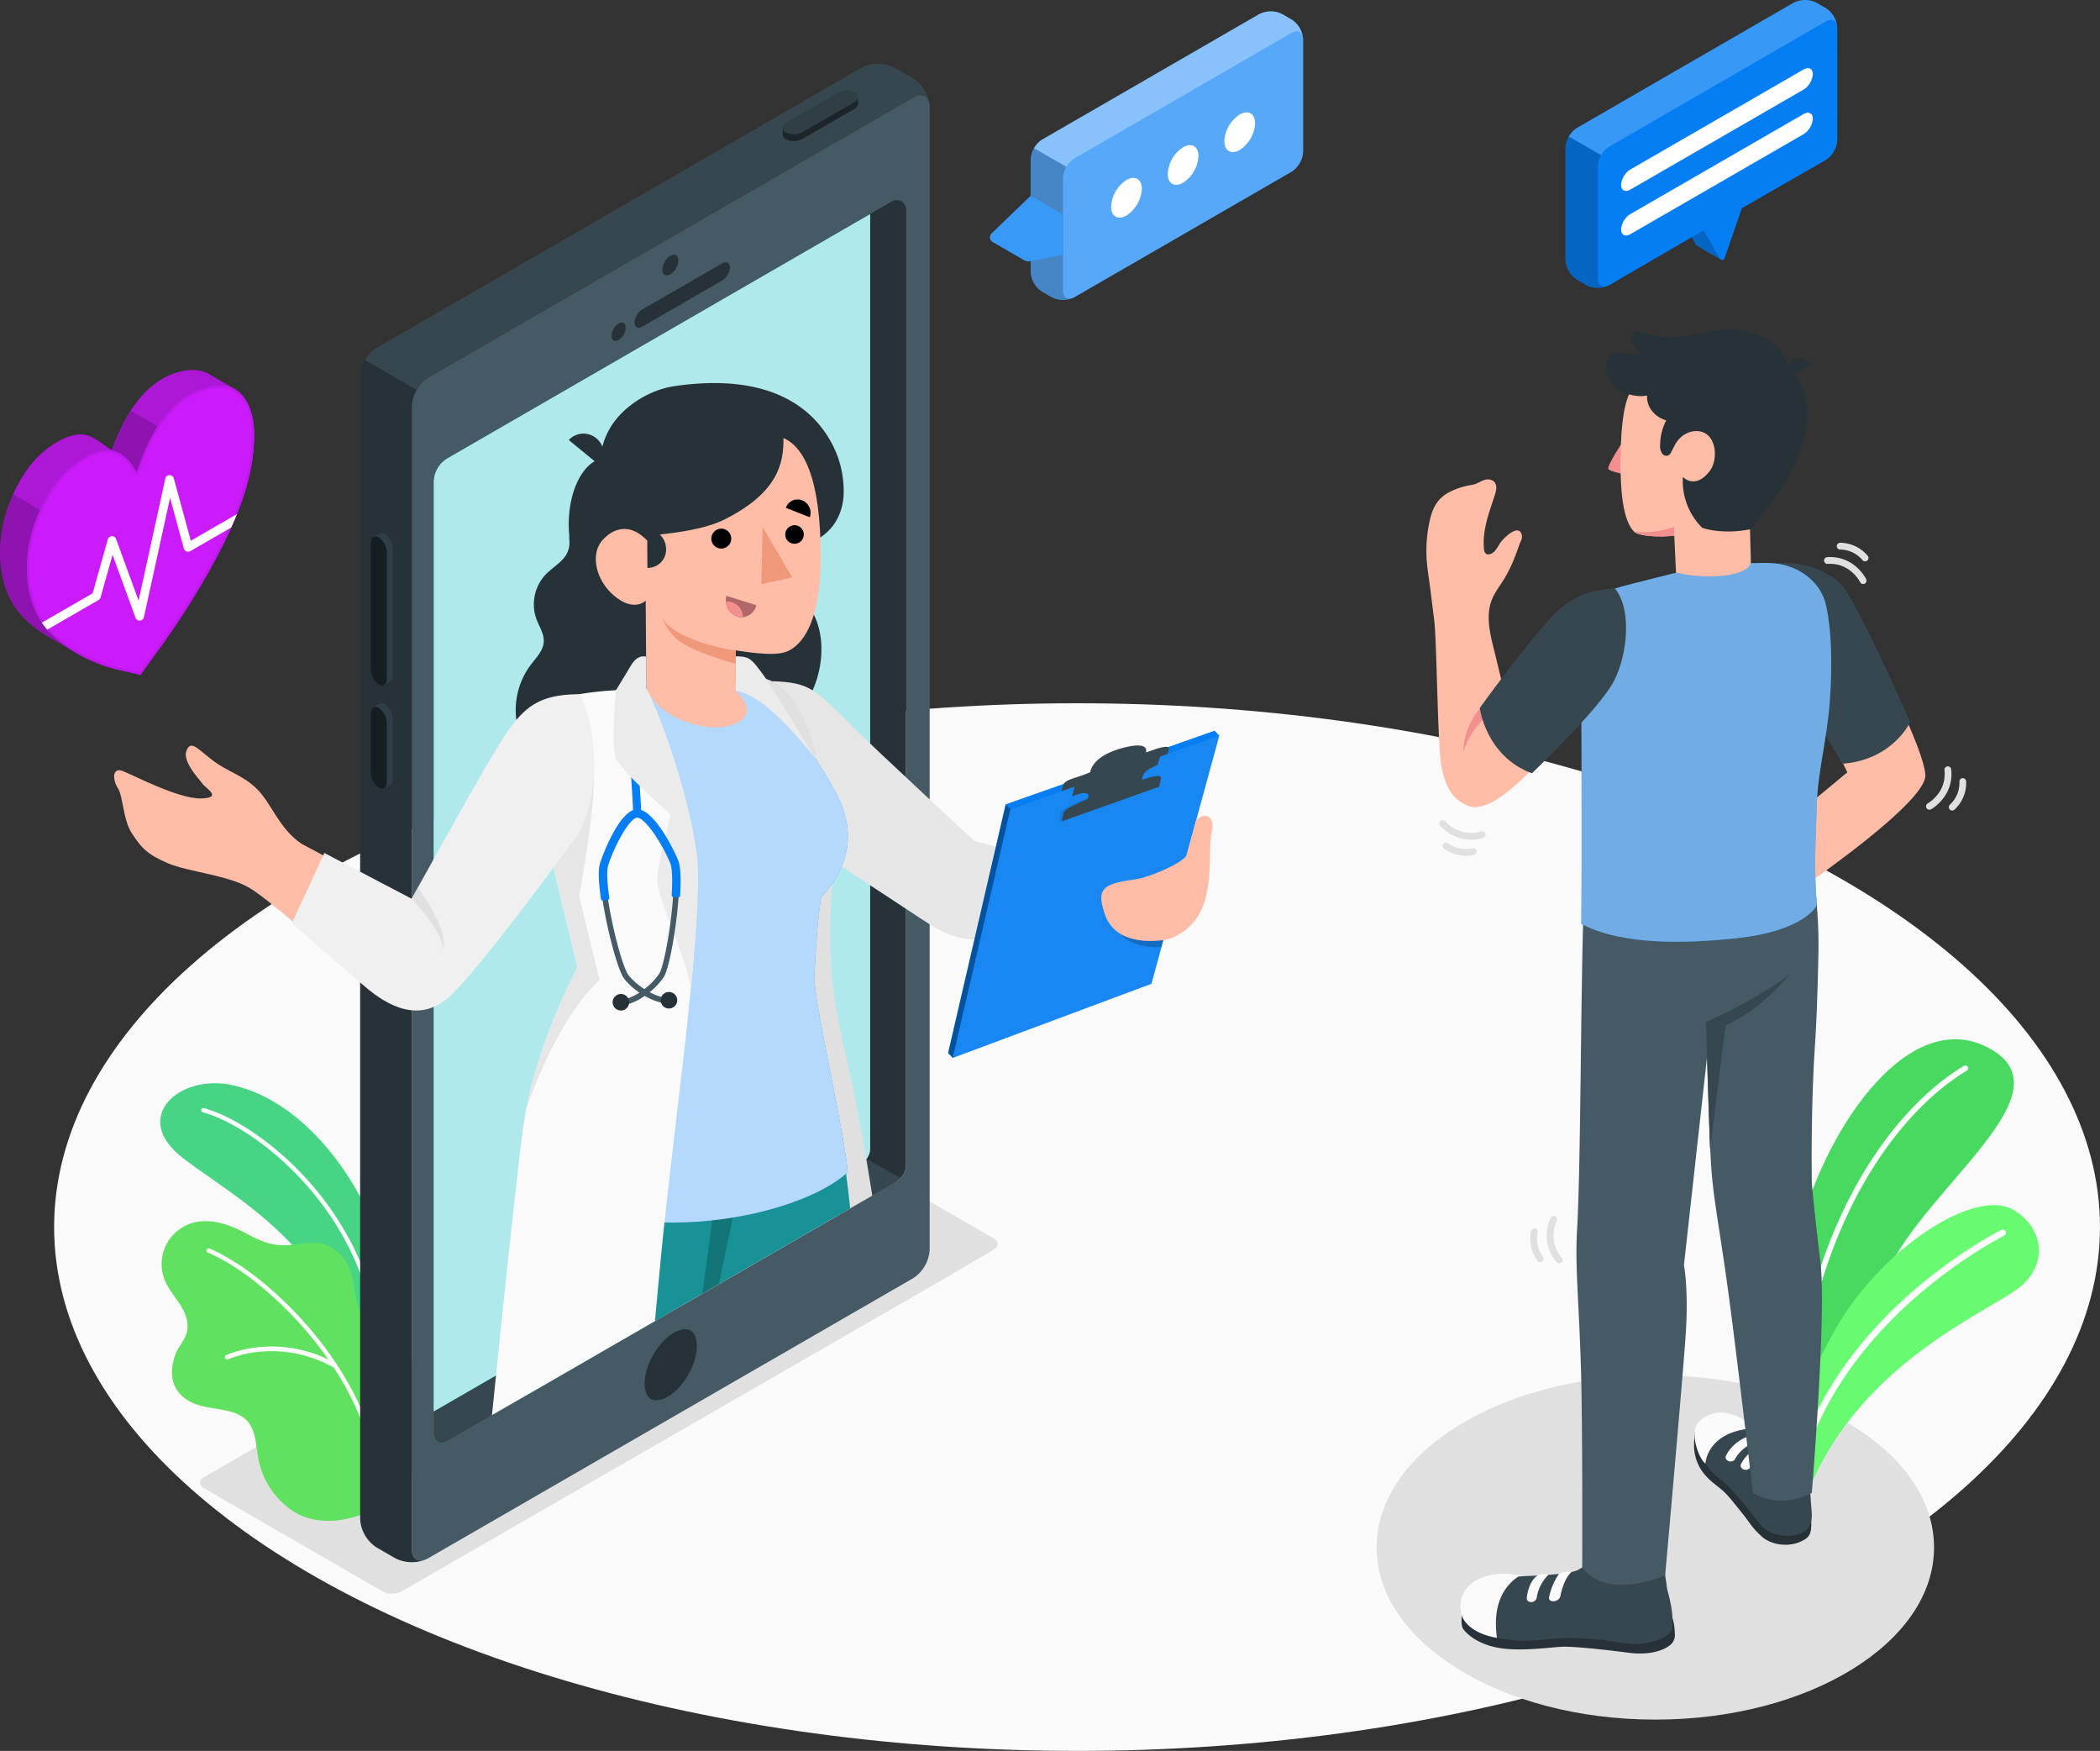 <svg xmlns="http://www.w3.org/2000/svg" width="853.667" height="711.576" viewBox="0 0 853.667 711.576"><rect x="0" y="0" width="853.667" height="711.576" fill="#333333" stroke="none"/><defs><style>      .cls-1 {        fill: #fafafa;      }      .cls-2 {        fill: #e0e0e0;      }      .cls-3 {        fill: #55ff72;      }      .cls-4 {        opacity: 0.15;      }      .cls-26, .cls-35, .cls-36, .cls-37, .cls-38, .cls-39, .cls-5 {        fill: #fff;      }      .cls-6 {        fill: #68fb72;      }      .cls-7 {        fill: #54f99b;      }      .cls-8 {        fill: #60e260;      }      .cls-9 {        fill: #455a64;      }      .cls-10 {        fill: #263238;      }      .cls-11 {        fill: #37474f;      }      .cls-12 {        fill: #29f3fc;      }      .cls-13 {        fill: #e1e5e5;        opacity: 0.73;      }      .cls-14 {        opacity: 0.25;      }      .cls-15, .cls-36 {        opacity: 0.3;      }      .cls-16 {        opacity: 0.4;      }      .cls-17 {        fill: #e6e6e6;      }      .cls-18 {        fill: #057ef4;      }      .cls-19 {        opacity: 0.35;      }      .cls-20 {        fill: #e5e5e5;        opacity: 0.09;      }      .cls-21, .cls-25, .cls-39 {        opacity: 0.2;      }      .cls-22 {        opacity: 0.1;      }      .cls-23 {        fill: #ffbda7;      }      .cls-24 {        fill: #ffa8a7;      }      .cls-26 {        opacity: 0.7;      }      .cls-27 {        fill: #ebebeb;      }      .cls-28 {        fill: #f0997a;      }      .cls-29 {        fill: #b16668;      }      .cls-30 {        fill: #f28f8f;      }      .cls-31 {        fill: #f0f0f0;      }      .cls-32 {        fill: #cb1bfb;      }      .cls-33 {        opacity: 0.07;      }      .cls-34 {        fill: #d2d6d6;        opacity: 0.53;      }      .cls-35 {        opacity: 0.33;      }      .cls-37 {        opacity: 0.21;      }      .cls-38 {        opacity: 0;      }    </style></defs><g id="ilustracion" transform="translate(20)"><g id="Floor" transform="translate(0 348.544)"><ellipse id="Floor_8_" class="cls-1" cx="415.833" cy="212.883" rx="415.833" ry="212.883" transform="translate(2 -62.734)"></ellipse></g><g id="Shadows" transform="translate(61.291 460.46)"><ellipse id="Shadow_2_" class="cls-2" cx="113.297" cy="69.978" rx="113.297" ry="69.978" transform="translate(478.319 98.442)"></ellipse><path id="Shadow_11_" class="cls-2" d="M372.707,344.377l-72.593-41.913a8.607,8.607,0,0,0-7.789,0L51.664,441.41c-2.152,1.242-2.152,3.256,0,4.5l72.592,41.911a8.607,8.607,0,0,0,7.79,0l21.44-12.379L351.249,361.525,372.724,348.9C374.865,347.645,374.858,345.619,372.707,344.377Z" transform="translate(-50.051 -301.532)"></path></g><g id="Plants" transform="translate(45.142 422.374)"><g id="Plants_3_" transform="translate(653.936)"><g id="XMLID_3655_"><g id="Grupo_53729" data-name="Grupo 53729"><path id="XMLID_3717_" class="cls-3" d="M427.346,460.153l-11.22-5.957s1.112-54.781,12.469-97.213c11.624-43.427,45.5-91.415,77.51-73.435s-24.886,54.939-41.986,90.615S427.346,460.153,427.346,460.153Z" transform="translate(-416.126 -279.672)"></path><path id="XMLID_263_" class="cls-4" d="M427.346,460.153l-11.22-5.957s1.112-54.781,12.469-97.213c11.624-43.427,45.5-91.415,77.51-73.435s-24.886,54.939-41.986,90.615S427.346,460.153,427.346,460.153Z" transform="translate(-416.126 -279.672)"></path></g><g id="Grupo_53730" data-name="Grupo 53730" transform="translate(8.611 10.639)"><path id="Trazado_78403" data-name="Trazado 78403" class="cls-5" d="M422.2,442.61a.22.22,0,0,1-.033,0,1.131,1.131,0,0,1-1.1-1.164c2.411-84.995,39.575-136.89,70.665-155.5a1.133,1.133,0,0,1,1.164,1.944c-30.6,18.32-67.18,69.546-69.567,153.626A1.129,1.129,0,0,1,422.2,442.61Z" transform="translate(-421.069 -285.778)"></path></g></g><g id="XMLID_1310_" transform="translate(6.282 67.38)"><path id="XMLID_3640_" class="cls-6" d="M429.753,434.061l-10.021-5.152s1.228-26.886,21.841-61.954c18.3-31.135,55.365-55.527,70.954-46.829,12.079,6.737,14.866,21.471,3.279,31.271C504.35,361.086,450.745,381.785,429.753,434.061Z" transform="translate(-419.732 -318.347)"></path><path id="XMLID_3598_" class="cls-5" d="M423.617,421.239c1.763.343,2.35-3.957,2.7-5.063q.98-3.07,2.131-6.086a122.963,122.963,0,0,1,5.1-11.546,138.625,138.625,0,0,1,12.8-20.569A164.881,164.881,0,0,1,461.188,360.8a190.8,190.8,0,0,1,15.15-13.743q6.651-5.423,13.743-10.272c3.464-2.368,7-4.633,10.614-6.763,1.894-1.117,3.809-2.207,5.762-3.218.185-.1.37-.192.556-.282a1.3,1.3,0,0,0-1.15-2.342c-1.2.591-2.376,1.247-3.545,1.9-3.061,1.718-6.061,3.544-9.011,5.445q-6.562,4.228-12.786,8.95-7.722,5.851-14.868,12.42a179.353,179.353,0,0,0-15.258,15.854,152.1,152.1,0,0,0-13.959,19.255,129.132,129.132,0,0,0-10.966,22.619q-.828,2.26-1.566,4.551c-.443,1.375-1.5,3.361-1.317,4.8a1.447,1.447,0,0,0,.892,1.228A1.183,1.183,0,0,0,423.617,421.239Z" transform="translate(-417.629 -314.116)"></path></g></g><g id="Plants_12_" transform="translate(0 17.855)"><g id="XMLID_1313_"><g id="XMLID_1352_"><path id="XMLID_1356_" class="cls-7" d="M138.45,404.761s.335-34.156-13.157-62.382S90.844,294.972,69.622,290.6s-40.969,13.227-19.712,29.66,60.29,35.366,72.776,88.462Z" transform="translate(-40.781 -289.92)"></path><path id="XMLID_1354_" class="cls-4" d="M138.45,404.761s.335-34.156-13.157-62.382S90.844,294.972,69.622,290.6s-40.969,13.227-19.712,29.66,60.29,35.366,72.776,88.462Z" transform="translate(-40.781 -289.92)"></path></g><g id="Grupo_53731" data-name="Grupo 53731" transform="translate(16.68 10.102)"><path id="Trazado_78404" data-name="Trazado 78404" class="cls-5" d="M122.452,394.553a.872.872,0,0,1-.869-.819C118.305,339.051,73.256,303.5,51,297.429a.871.871,0,0,1,.458-1.681c22.665,6.181,68.536,42.329,71.863,97.882a.869.869,0,0,1-.817.922A.466.466,0,0,1,122.452,394.553Z" transform="translate(-50.355 -295.718)"></path></g></g><g id="XMLID_599_" transform="translate(0.587 56.041)"><g id="XMLID_1163_"><g id="XMLID_1311_"><path id="XMLID_1312_" class="cls-8" d="M140.948,427.79a41.817,41.817,0,0,0,5.579-9.316,42.563,42.563,0,0,0,1.345-29.888,32.51,32.51,0,0,0-5.849-10.842c-2.131-2.523-5.188-3.836-7.727-5.943-5.4-4.488-11.682-9.229-13.633-16.335-1.554-5.667-1.228-11.039-4.359-16.347a16.463,16.463,0,0,0-8.328-7.312c-4.622-1.659-9.706-.6-14.586-.05-7.025.788-12.2-1.606-18.225-4.81-6.638-3.533-14.384-6.239-21.595-4.1a17.425,17.425,0,0,0-11.149,23.372c1.615,3.9,4.579,7.072,6.744,10.7,2.117,3.54,3.335,7.772,1.7,11.725-1.216,2.93-3.4,5.166-4.4,8.2-2.582,7.814-1.141,14.83,6.648,18.832,8.131,4.176,20.964,1.031,24.987,11.265,1.528,3.889,1.584,8.178,2.415,12.272a33.065,33.065,0,0,0,13.4,20.351c9.359,6.5,22.058,4.913,31.766.382A42.6,42.6,0,0,0,140.948,427.79Z" transform="translate(-41.118 -322.086)"></path></g></g><g id="XMLID_1141_" transform="translate(25.71 50.966)"><path id="XMLID_1147_" class="cls-5" d="M56.657,356.6a.939.939,0,0,0,.556-.078c.193-.092,19.732-9.117,42.357,3.059a.941.941,0,0,0,.89-1.659c-23.5-12.642-43.847-3.2-44.051-3.1a.942.942,0,0,0,.247,1.779Z" transform="translate(-55.875 -351.34)"></path></g><g id="Grupo_53732" data-name="Grupo 53732" transform="translate(18.251 11.097)"><path id="Trazado_78405" data-name="Trazado 78405" class="cls-5" d="M120.673,423.362a.878.878,0,0,1-.9-.842c-1.617-39.371-41.146-81.01-67.649-92.38a.878.878,0,1,1,.692-1.615c26.919,11.549,67.069,53.877,68.713,93.922a.879.879,0,0,1-.841.915Z" transform="translate(-51.594 -328.456)"></path></g></g></g></g><g id="Device" transform="translate(26.398 25.9)"><g id="Mobile_1_" transform="translate(100.001)"><g id="Grupo_53733" data-name="Grupo 53733" transform="translate(20.997 12.787)"><path id="XMLID_553_" class="cls-9" d="M303.329,60.357l-197.2,113.851a14.789,14.789,0,0,0-6.661,11.556V650.2c0,4.248,2.99,5.979,6.661,3.847L303.329,540.2a14.789,14.789,0,0,0,6.661-11.555V64.2C309.99,59.956,307,58.225,303.329,60.357Zm-2.937,433.907c0,3.636-2.552,5.953-5.716,7.772L114.123,606.289c-3.146,1.819-5.716.35-5.716-3.305V216.82h0a11.388,11.388,0,0,1,5.69-9.859L294.671,102.655a3.814,3.814,0,0,1,5.721,3.3h0V494.264Z" transform="translate(-99.473 -59.444)"></path></g><g id="Grupo_53734" data-name="Grupo 53734" transform="translate(29.931 55.481)"><path id="XMLID_509_" class="cls-10" d="M296.586,476.076c0,3.636-2.552,5.953-5.716,7.772L110.317,588.1c-3.146,1.819-5.716.35-5.716-3.305V198.631h0a11.388,11.388,0,0,1,5.69-9.859L290.864,84.466a3.814,3.814,0,0,1,5.721,3.3h0V476.076Z" transform="translate(-104.601 -83.949)"></path></g><g id="Grupo_53735" data-name="Grupo 53735" transform="translate(29.931 345.99)"><path id="Trazado_78406" data-name="Trazado 78406" class="cls-11" d="M110.317,464.337,290.87,360.084a16.1,16.1,0,0,0,3.417-2.531L104.6,250.695V461.032C104.6,464.688,107.171,466.156,110.317,464.337Z" transform="translate(-104.601 -250.695)"></path></g><path id="Trazado_78407" data-name="Trazado 78407" class="cls-12" d="M281.971,466.854V87.195L110.292,186.364a11.384,11.384,0,0,0-5.69,9.859v377.52l171.653-99.115C279.419,472.809,281.971,470.49,281.971,466.854Z" transform="translate(-74.669 -26.059)"></path><path id="Trazado_78479" data-name="Trazado 78479" class="cls-13" d="M281.971,466.854V87.195L110.292,186.364a11.384,11.384,0,0,0-5.69,9.859v377.52l171.653-99.115C279.419,472.809,281.971,470.49,281.971,466.854Z" transform="translate(-74.668 -26.059)"></path><g id="Grupo_53736" data-name="Grupo 53736" transform="translate(0 120.42)"><path id="XMLID_496_" class="cls-10" d="M114.25,608.615a14.918,14.918,0,0,1-12.514-.413l-7.627-4.408a14.7,14.7,0,0,1-6.687-11.556V127.826a12.6,12.6,0,0,1,1.155-4.986,15.876,15.876,0,0,1,.793-1.6.016.016,0,0,0,.017-.016L110.37,133.34h.016a18.31,18.31,0,0,0-1.155,2.443,12.116,12.116,0,0,0-.808,4.127V604.355C108.422,608.268,110.964,610.052,114.25,608.615Z" transform="translate(-87.421 -121.223)"></path></g><path id="XMLID_283_" class="cls-10" d="M170.3,347.3h0c4.27,0,4.73,4.788,4.73,6.847,0,7.446-5.448,16.88-11.894,20.6a9.544,9.544,0,0,1-4.6,1.456c-4.27,0-4.732-4.788-4.732-6.847,0-7.446,5.448-16.88,11.9-20.6a9.544,9.544,0,0,1,4.6-1.456" transform="translate(-38.156 166.997)"></path><g id="XMLID_266_" transform="translate(102.178 77.608)"><path id="XMLID_278_" class="cls-10" d="M161.194,97.094c1.8-1.038,3.26-.2,3.26,1.882a7.2,7.2,0,0,1-3.26,5.645c-1.8,1.038-3.26.2-3.26-1.882A7.206,7.206,0,0,1,161.194,97.094Z" transform="translate(-137.262 -96.65)"></path><g id="Grupo_53737" data-name="Grupo 53737" transform="translate(0 3.087)"><path id="XMLID_272_" class="cls-10" d="M148.961,112.869c1.6-.922,2.892-.174,2.892,1.669a6.389,6.389,0,0,1-2.892,5.007c-1.6.922-2.892.174-2.892-1.669A6.389,6.389,0,0,1,148.961,112.869Z" transform="translate(-146.069 -87.991)"></path><path id="XMLID_271_" class="cls-10" d="M154.652,117.578l32.376-18.692c1.774-1.024,3.213-.3,3.213,1.626a6.887,6.887,0,0,1-3.213,5.335L154.65,124.538c-1.774,1.024-3.213.3-3.211-1.626A6.887,6.887,0,0,1,154.652,117.578Z" transform="translate(-142.083 -98.422)"></path></g></g><g id="Grupo_53738" data-name="Grupo 53738" transform="translate(1.965)"><path id="XMLID_262_" class="cls-11" d="M318.034,68.594c-.479-3.467-3.253-4.721-6.587-2.791L114.238,179.656a13.581,13.581,0,0,0-4.706,4.986L88.549,172.525a13.526,13.526,0,0,1,4.721-4.953L290.445,53.7a14.73,14.73,0,0,1,13.34,0l7.661,4.392A14.952,14.952,0,0,1,318.034,68.594Z" transform="translate(-88.549 -52.104)"></path></g><g id="Device_5_" transform="translate(171.766 11.015)"><g id="Mobile_7_"><g id="Grupo_53739" data-name="Grupo 53739"><path id="Trazado_78408" data-name="Trazado 78408" class="cls-10" d="M193.971,78a7.393,7.393,0,0,1-6.68.124,2.145,2.145,0,0,1-1.267-1.828c.009-.474-.019-2.3-.01-2.795a2.535,2.535,0,0,1,1.49-2.012l21.14-12.2a7.388,7.388,0,0,1,6.68-.124,2.187,2.187,0,0,1,1.265,1.737c.019.5.019,2.387.012,2.88a2.524,2.524,0,0,1-1.49,2.016Z" transform="translate(-186.009 -58.427)"></path><path id="Trazado_78409" data-name="Trazado 78409" class="cls-14" d="M193.971,78a7.393,7.393,0,0,1-6.68.124,2.145,2.145,0,0,1-1.267-1.828c.009-.474-.019-2.3-.01-2.795a2.535,2.535,0,0,1,1.49-2.012l21.14-12.2a7.388,7.388,0,0,1,6.68-.124,2.187,2.187,0,0,1,1.265,1.737c.019.5.019,2.387.012,2.88a2.524,2.524,0,0,1-1.49,2.016Z" transform="translate(-186.009 -58.427)"></path><path id="Trazado_78410" data-name="Trazado 78410" class="cls-9" d="M193.971,75.227l21.14-12.2c1.9-1.1,2-2.826.212-3.857a7.388,7.388,0,0,0-6.68.124l-21.14,12.2c-1.9,1.1-2,2.826-.213,3.857A7.388,7.388,0,0,0,193.971,75.227Z" transform="translate(-186.011 -58.427)"></path><path id="Trazado_78411" data-name="Trazado 78411" class="cls-15" d="M193.971,75.227l21.14-12.2c1.9-1.1,2-2.826.212-3.857a7.388,7.388,0,0,0-6.68.124l-21.14,12.2c-1.9,1.1-2,2.826-.213,3.857A7.388,7.388,0,0,0,193.971,75.227Z" transform="translate(-186.011 -58.427)"></path></g></g></g><g id="Device_3_" transform="translate(4.333 190.731)"><g id="Mobile_6_"><g id="Grupo_53740" data-name="Grupo 53740"><path id="Trazado_78412" data-name="Trazado 78412" class="cls-9" d="M98.781,167.84a7.391,7.391,0,0,0-3.234-5.847,2.142,2.142,0,0,0-2.216-.183c-.406.244-2,1.132-2.425,1.387a2.533,2.533,0,0,0-1,2.3v51.779a7.391,7.391,0,0,0,3.234,5.847,2.182,2.182,0,0,0,2.136.227c.446-.235,2.077-1.178,2.5-1.429a2.53,2.53,0,0,0,1-2.3Z" transform="translate(-89.908 -161.58)"></path><path id="Trazado_78413" data-name="Trazado 78413" class="cls-15" d="M98.781,167.84a7.391,7.391,0,0,0-3.234-5.847,2.142,2.142,0,0,0-2.216-.183c-.406.244-2,1.132-2.425,1.387a2.533,2.533,0,0,0-1,2.3v51.779a7.391,7.391,0,0,0,3.234,5.847,2.182,2.182,0,0,0,2.136.227c.446-.235,2.077-1.178,2.5-1.429a2.53,2.53,0,0,0,1-2.3Z" transform="translate(-89.908 -161.58)"></path><path id="Trazado_78414" data-name="Trazado 78414" class="cls-10" d="M96.375,168.638v51.779c0,2.2-1.448,3.145-3.234,2.113a7.391,7.391,0,0,1-3.234-5.847V164.9c0-2.2,1.448-3.145,3.234-2.113A7.391,7.391,0,0,1,96.375,168.638Z" transform="translate(-89.908 -160.991)"></path><path id="Trazado_78415" data-name="Trazado 78415" class="cls-16" d="M96.375,168.638v51.779c0,2.2-1.448,3.145-3.234,2.113a7.391,7.391,0,0,1-3.234-5.847V164.9c0-2.2,1.448-3.145,3.234-2.113A7.391,7.391,0,0,1,96.375,168.638Z" transform="translate(-89.908 -160.991)"></path></g><g id="Grupo_53741" data-name="Grupo 53741" transform="translate(0 69.308)"><path id="Trazado_78416" data-name="Trazado 78416" class="cls-9" d="M98.781,207.621a7.391,7.391,0,0,0-3.234-5.847,2.142,2.142,0,0,0-2.216-.183c-.406.244-2,1.132-2.425,1.387a2.533,2.533,0,0,0-1,2.3v24.41a7.391,7.391,0,0,0,3.234,5.847,2.187,2.187,0,0,0,2.136.228c.446-.235,2.077-1.178,2.5-1.429a2.53,2.53,0,0,0,1-2.3Z" transform="translate(-89.908 -201.361)"></path><path id="Trazado_78417" data-name="Trazado 78417" class="cls-15" d="M98.781,207.621a7.391,7.391,0,0,0-3.234-5.847,2.142,2.142,0,0,0-2.216-.183c-.406.244-2,1.132-2.425,1.387a2.533,2.533,0,0,0-1,2.3v24.41a7.391,7.391,0,0,0,3.234,5.847,2.187,2.187,0,0,0,2.136.228c.446-.235,2.077-1.178,2.5-1.429a2.53,2.53,0,0,0,1-2.3Z" transform="translate(-89.908 -201.361)"></path><path id="Trazado_78418" data-name="Trazado 78418" class="cls-10" d="M96.375,208.42v24.41c0,2.2-1.448,3.145-3.234,2.113a7.391,7.391,0,0,1-3.234-5.847v-24.41c0-2.2,1.448-3.145,3.234-2.113A7.388,7.388,0,0,1,96.375,208.42Z" transform="translate(-89.908 -200.771)"></path><path id="Trazado_78419" data-name="Trazado 78419" class="cls-16" d="M96.375,208.42v24.41c0,2.2-1.448,3.145-3.234,2.113a7.391,7.391,0,0,1-3.234-5.847v-24.41c0-2.2,1.448-3.145,3.234-2.113A7.388,7.388,0,0,1,96.375,208.42Z" transform="translate(-89.908 -200.771)"></path></g></g></g></g><g id="Doctor" transform="translate(0 129.782)"><path id="Trazado_78420" data-name="Trazado 78420" class="cls-10" d="M131.421,197.553a16.446,16.446,0,0,0,.7,2.495c1.134,3.061,3.166,5.967,3,9.227-.192,3.694-3.108,6.558-5.342,9.5a30.637,30.637,0,0,0-4.629,27.524c1.859,5.7,5.361,10.7,8.816,15.6q4.2,5.966,8.41,11.933c2.45,3.479,5.838,5.887,9.521,8.026a54.71,54.71,0,0,0,23.592,7.051,62.629,62.629,0,0,0,38.6-10.136c12.11-8,6.769-28.569,19.191-36.078,14.99-9.061,22.139-40.524,3.77-53.657,0,0,2.971-19.267-2.479-24.186-5.221-4.713-12.246-7.037-19.241-7.763-9.73-1.009-19.462.889-29.172.85a224.955,224.955,0,0,0-29.867,1.869c-3.554.462-8.411,1.673-10.288,5.138-.793,1.463-.406,2.6-.425,4.2a9.681,9.681,0,0,1-2.256,6.119c-2.164,2.612-5.192,4.364-7.523,6.824A17.8,17.8,0,0,0,131.421,197.553Z" transform="translate(39.519 -104.184)"></path><path id="Trazado_78421" data-name="Trazado 78421" class="cls-17" d="M183.636,196.147c15.617.443,17.718,3.788,31.766,17.685,11.676,11.553,50.359,47.256,50.359,47.256l46.34,12.328L301.163,301.7s-10.486-.444-31.386-.451c-12.842,0-17.3-2.885-30.221-11.511-6.586-4.4-43.749-28.719-43.749-28.719Z" transform="translate(83.993 -74.974)"></path><g id="XMLID_1358_" transform="translate(339.02 141.268)"><path id="Trazado_78422" data-name="Trazado 78422" class="cls-18" d="M332.95,207.681l-84.93,29.933L224.613,338.658l1.894,2.017,80.747-30.127L334.846,209.7Z" transform="translate(-224.613 -207.681)"></path><path id="Trazado_78423" data-name="Trazado 78423" class="cls-19" d="M249.914,226.879,226.507,327.923l-1.894-2.017L248.02,224.862Z" transform="translate(-224.613 -194.929)"></path><path id="XMLID_1408_" class="cls-20" d="M334.039,208.839l-84.932,29.933L225.7,339.816l80.747-30.127Z" transform="translate(-223.806 -206.822)"></path><g id="XMLID_1404_" class="cls-21" transform="translate(70.022 82.068)"><path id="XMLID_1407_" d="M264.8,255.042c.786,1.986,7.289,6.359,16.713,5.577l1.6-5.833Z" transform="translate(-264.804 -254.786)"></path></g><g id="XMLID_1402_" class="cls-22" transform="translate(45.084 18.37)"><path id="XMLID_1403_" d="M290.051,222.563l.7-3.389c.387-1.871-4.6-.89-11.133,2.192L264.29,226c-6.535,3.08-12.711,5.375-13.1,7.246l-.7,3.389Z" transform="translate(-250.49 -218.225)"></path></g><g id="XMLID_1389_" transform="translate(46.021 6.014)"><path id="XMLID_1399_" class="cls-11" d="M294.7,212.506c.247-1.171-1.692-.932-4.4-.213l-4.89,1.664s1.995-4.911-9.58-1.781c-12.736,3.444-13.011,9.8-13.011,9.8a55.413,55.413,0,0,1-6.119,2.228c-4.228,1.371-4.7,2.2-5.042,3.385l-.627,2.148,43.291-15.231S294.457,213.675,294.7,212.506Z" transform="translate(-251.028 -211.133)"></path></g><g id="XMLID_1386_" transform="translate(50.429 9.662)"><path id="XMLID_1387_" class="cls-11" d="M288.274,217.447c-4.011,1.817-5.674,2.7-6.276,5.587-.685,3.295-.829,4.669-.829,4.669l-22.544,8.885s1.223-4.85,1.521-6.467-2.681-1.632-6.587.172l.93-4.044,35.057-13.023Z" transform="translate(-253.558 -213.227)"></path></g><g id="XMLID_1381_" transform="translate(46.249 18.43)"><path id="XMLID_1385_" class="cls-11" d="M290.718,222.6s.314-1.516.7-3.389-4.6-.89-11.133,2.192l-15.328,4.636c-6.535,3.082-12.711,5.377-13.1,7.248l-.7,3.389Z" transform="translate(-251.159 -218.259)"></path></g><g id="XMLID_1372_" transform="translate(62.256 34.614)"><path id="XMLID_1374_" class="cls-23" d="M298.865,229.52s-3.012,11.081-3.8,13.887-14.7,9.215-21.666,10.08c-13.314,1.657-14.828,4.542-11.629,14,2.95,8.725,11.621,12.009,23.642,10.6,5.634-.662,13.431-5.66,16.492-14.393,3.9-11.14,1.807-23.039,3.357-29.545S302.257,225.64,298.865,229.52Z" transform="translate(-260.346 -227.549)"></path></g></g><path id="Trazado_78424" data-name="Trazado 78424" class="cls-2" d="M241.209,405.939l-9,5.194-3.774,2.18-49.552,28.593-6.751,3.9-11.417,6.587,3.45-35.564,6.645-68.853.064-.7.3-3.089,8.706-90.026,3.8-39.385,1.357-14.136.448-4.568c.08-.016.159-.047.239-.064,4.951-1.192,8.979-1.08,12.338-.044a15.811,15.811,0,0,1,2.61,1.035c5.269,2.6,8.706,7.661,11.6,12.962a42.36,42.36,0,0,1,1.925,4,89.465,89.465,0,0,1,4.946,15.985v.016c2.274,10.11,5.274,20.44,6.4,36.726a65.247,65.247,0,0,1-.667,12.549s.016,0,0,.016a274.32,274.32,0,0,0-.4,32.993C225.935,337.207,232.205,348.5,241.209,405.939Z" transform="translate(66.977 -75.716)"></path><g id="XMLID_438_" transform="translate(166.925 251.166)"><path id="Trazado_78425" data-name="Trazado 78425" class="cls-24" d="M252.1,357.109,202.547,385.7l-6.751,3.9-11.417,6.587-7.85,4.535L128.823,428.25c.5-19.184.73-39.944.274-59.589-.141-6.559-.186-13.277.085-20.138.9-23.832,5.429-49.383,21.677-76.283l.749-1.369c1.859,11.352,19.368,18.729,34.986,20.469.589.064,1.178.127,1.767.16,1.974.192,4.012.272,6.113.272.43.016.859.016,1.322,0h.016q19.893-.159,46.967-9.345c1.716,10.094,3.511,23.356,5.352,38.862q1.239,10.508,2.54,22.288v.016Q251.387,350.185,252.1,357.109Z" transform="translate(-123.615 -270.679)"></path><path id="Trazado_78426" data-name="Trazado 78426" class="cls-12" d="M258.092,355.011l-3.774,2.18-49.552,28.593-6.751,3.9L186.6,396.268l-7.85,4.535-47.706,27.527-5.208,3.007c.246-20.616.427-40.836.415-53.523-.028-11.8.261-22.273.9-31.585,1.263-18.356,3.927-32.174,8.34-42.632,6.676-15.743,18.367-32.837,18.367-32.837s4.357,14.711,36.946,17.03a.924.924,0,0,0,.207.016c1.911.127,3.932.225,6.049.256.812.016,1.639.033,2.483.033,40.549.045,45.042-10.222,45.042-10.222s4.835,16.94,9.363,45.519c.857,5.429,1.7,11.257,2.493,17.482Q257.323,347.653,258.092,355.011Z" transform="translate(-125.834 -270.76)"></path><path id="Trazado_78427" data-name="Trazado 78427" class="cls-16" d="M258.092,355.011l-3.774,2.18-49.552,28.593-6.751,3.9L186.6,396.268l-7.85,4.535-47.706,27.527-5.208,3.007c.246-20.616.427-40.836.415-53.523-.028-11.8.261-22.273.9-31.585,1.263-18.356,3.927-32.174,8.34-42.632,6.676-15.743,18.367-32.837,18.367-32.837s4.357,14.711,36.946,17.03a.924.924,0,0,0,.207.016c1.911.127,3.932.225,6.049.256.812.016,1.639.033,2.483.033,40.549.045,45.042-10.222,45.042-10.222s4.835,16.94,9.363,45.519c.857,5.429,1.7,11.257,2.493,17.482Q257.323,347.653,258.092,355.011Z" transform="translate(-125.834 -270.76)"></path><path id="Trazado_78428" data-name="Trazado 78428" class="cls-25" d="M204.09,305.854s-4.526,14.391-23.585,22.456L179.6,332.7l-5.58,27.031-6.751,3.9,4.038-29.8,1.754-12.974S189.74,320.194,204.09,305.854Z" transform="translate(-95.083 -244.712)"></path></g><g id="Grupo_53742" data-name="Grupo 53742" transform="translate(165.369 124.482)"><path id="XMLID_3242_" class="cls-18" d="M177.541,198.046l-19.105,2.023c-12.676,3.1-18.4,8.685-19.71,19.921-.608,5.234-3.775,19.17.655,36.622,4.014,15.812,14.7,54.525,14.7,54.525S129.4,343.228,124.941,398.4C170,427.8,239.113,411.993,257.8,394.223c-1.573-16.826-12.321-63.009-13.654-78.013,0,0,.981-23.423,2.843-33.585,14.26-15.555,12.446-30.442,6.054-42.442-11.805-22.163-29.628-41.639-35.385-41.615Z" transform="translate(-124.941 -198.046)"></path><path id="XMLID_1400_" class="cls-26" d="M177.541,198.046l-19.105,2.023c-12.676,3.1-18.4,8.685-19.71,19.921-.608,5.234-3.775,19.17.655,36.622,4.014,15.812,14.7,54.525,14.7,54.525S129.4,343.228,124.941,398.4C170,427.8,239.113,411.993,257.8,394.223c-1.573-16.826-12.321-63.009-13.654-78.013,0,0,.981-23.423,2.843-33.585,14.26-15.555,12.446-30.442,6.054-42.442-11.805-22.163-29.628-41.639-35.385-41.615Z" transform="translate(-124.941 -198.046)"></path></g><g id="Grupo_53743" data-name="Grupo 53743" transform="translate(153.595 124.466)"><path id="Trazado_78429" data-name="Trazado 78429" class="cls-1" d="M199.163,318.014c-.031.35-.064.653-.1.923-.016.143-.031.3-.047.446a3.3,3.3,0,0,1-.049.446v.031c-.671,7.021-1.453,14.375-2.284,21.921,0,.031-.016.064-.016.1-.127,1.225-.272,2.436-.415,3.678-2.554,22.733-5.6,47.011-7.952,69.172q-.862,8.046-1.582,15.649c-.72,7.61-1.5,15.952-2.3,24.405l-47.706,27.527-5.208,3.007L118.183,493c2.667-26.395,8.927-87.542,12.424-115.147.4-3.12.909-6.241,1.516-9.328.143-.765.3-1.512.462-2.26.064-.319.143-.62.207-.939.223-1.035.462-2.054.7-3.072.239-.939.462-1.894.7-2.833.526-2.1,1.1-4.171,1.706-6.192.287-.986.573-1.958.876-2.913.287-.955.589-1.909.892-2.85.622-1.894,1.242-3.741,1.88-5.523a.234.234,0,0,1,.031-.112c.3-.859.622-1.7.925-2.547q.645-1.767,1.291-3.439c.176-.462.35-.939.526-1.385.254-.62.493-1.242.734-1.847.861-2.148,1.721-4.187,2.533-6.08.176-.415.366-.828.542-1.242.223-.509.446-.986.653-1.481.526-1.209,1.051-2.34,1.545-3.39.223-.493.446-.955.653-1.416.254-.524.493-1.035.733-1.528.111-.239.223-.477.334-.7l.335-.669a1.284,1.284,0,0,1,.127-.254,2.445,2.445,0,0,1,.176-.366c.031-.08.08-.158.111-.239.143-.27.27-.526.382-.765.477-.939.861-1.7,1.162-2.275.047-.111.112-.207.159-.3.287-.558.446-.843.446-.843v-.031l-14.5-60.1-7.2-29.869s.016-.176.049-.477v-.016c.335-2.643,2.552-15.123,15.305-18.924,6.624-1.957,15.077-2.861,22-3.272,2.85-.174,5.429-.253,7.53-.3,1.338-.016,2.467-.031,3.343-.031.716,0,1.258,0,1.592.016h.4s.016.031.047.111c.1.27.4,1.051.843,2.261.016.031.031.047.031.064a4.991,4.991,0,0,0,.207.589.121.121,0,0,1,.031.08c3.134,8.614,11.929,33.676,16.3,55.424.763,3.774,1.4,7.452,1.843,10.922C202.139,278.263,201.178,296.475,199.163,318.014Z" transform="translate(-118.183 -198.037)"></path><path id="Trazado_78430" data-name="Trazado 78430" class="cls-17" d="M147.67,274.37s1.725-8.586,4.307-27.139c2.977-21.393,1.913-31.97-1.307-38.735l-18.163,34.66,14.5,60.112.005.024s-14.889,27.283-20.828,57.467v0c14.243-40.27,29.837-52.337,29.837-52.337Z" transform="translate(-112.245 -190.274)"></path></g><path id="Trazado_78431" data-name="Trazado 78431" class="cls-27" d="M175.059,190.348c5.648,0,6.3.948,11.169,7.465,2.9,3.885,21.2,34.106,21.2,34.106s-14.572-19.173-25.55-24.984a24.112,24.112,0,0,0-6.8-2.706Z" transform="translate(77.627 -79.278)"></path><path id="Trazado_78432" data-name="Trazado 78432" class="cls-18" d="M151.683,251.095c.077-1.744-.16-5.492-.462-10.236-1.467-23.184-2.136-44.132,5.694-45.815l.688,3.2c-5.727,1.232-3.831,31.151-3.119,42.413.307,4.842.549,8.666.463,10.584Z" transform="translate(59.253 -75.792)"></path><g id="XMLID_297_" transform="translate(184.798)"><path id="XMLID_3201_" class="cls-10" d="M136.1,140.985l12.2,9.992a7.4,7.4,0,0,0-1.031-10.713A8.15,8.15,0,0,0,136.1,140.985Z" transform="translate(-136.088 -117.843)"></path><path id="Trazado_78433" data-name="Trazado 78433" class="cls-10" d="M167.96,239.151c0-7.654-17.828-19.121-27.025-35.24s-4.608-42.531,8.016-46.6c.106-.035.443-3.385.495-3.629a29.956,29.956,0,0,1,3.406-8.729c5.143-8.859,16.022-15.63,26.2-17.112,39.956-5.823,58.311,9.7,65.656,26.782a41.474,41.474,0,0,1,3.085,18.158c-1.026,12.527-10.065,18.121-16.157,19.41Z" transform="translate(-136.093 -126.596)"></path><path id="XMLID_3200_" class="cls-23" d="M218.688,139.414c7.828,3.4,15.265,15.372,15.143,48.87-.1,28.391-8.81,35.569-13.211,37.674S207.641,227,199.3,225.71l.024,16.323s6.251,6.138,4.061,10.018c-2.065,3.657-10.307,7.131-22.891,3.178-14.271-4.483-17.532-14.014-17.532-14.014l-.272-35.709s-4.8,5.044-13.246-2.356c-6.969-6.108-9.474-16.583-4.237-22.328s11.964-6.208,18.034.22l4.363-2.3c7.755-.9,19.25-2.206,27.557-6.436C216.622,161.375,218.841,149.468,218.688,139.414Z" transform="translate(-131.409 -117.083)"></path><path id="XMLID_332_" class="cls-10" d="M154.394,160.65l.091,15.772a7.4,7.4,0,0,0,7.591-7.629A8.147,8.147,0,0,0,154.394,160.65Z" transform="translate(-122.509 -101.321)"></path><g id="XMLID_306_" transform="translate(88.004 57.763)"><path id="XMLID_313_" d="M186.608,163.539a3.772,3.772,0,1,0,3.91-3.786A3.831,3.831,0,0,0,186.608,163.539Z" transform="translate(-186.605 -159.751)"></path></g><g id="XMLID_3027_" transform="translate(57.956 59.158)"><path id="XMLID_3036_" d="M169.361,164.617a4.047,4.047,0,1,0,4.2-4.063A4.114,4.114,0,0,0,169.361,164.617Z" transform="translate(-169.358 -160.552)"></path></g><path id="XMLID_302_" d="M196.47,160.978l-9.709-3.859a5.017,5.017,0,0,1,6.729-2.974A5.412,5.412,0,0,1,196.47,160.978Z" transform="translate(-98.485 -106.432)"></path><path id="XMLID_3009_" class="cls-28" d="M181.538,160.166l-.491,23.255,12.5-2.784Z" transform="translate(-102.727 -101.68)"></path><path id="XMLID_3011_" class="cls-29" d="M172.981,176.228l12.159,3.784a6.206,6.206,0,0,1-7.776,4.662A6.974,6.974,0,0,1,172.981,176.228Z" transform="translate(-108.887 -89.758)"></path><path id="Trazado_78434" data-name="Trazado 78434" class="cls-30" d="M179.7,183.926a6.43,6.43,0,0,0-6.425-6.389c-.172,0-.334.037-.5.051a6.788,6.788,0,0,0,4.577,6.113A5.77,5.77,0,0,0,179.7,183.926Z" transform="translate(-108.869 -88.787)"></path><path id="XMLID_3002_" class="cls-28" d="M187.784,194.677c-8.79-1.031-26.926-6.082-29.874-13.453,0,0,1.024,4.647,6.5,9.354s23.384,9.593,23.384,9.593Z" transform="translate(-119.899 -86.05)"></path></g><path id="Trazado_78435" data-name="Trazado 78435" class="cls-27" d="M159.763,190.451c-2.3-.47-4.35.524-6.225,3.711s-6.012,9.915-6.012,9.915-2.134,22.285-.01,27.818c1.842,4.8,22.215,22.835,22.215,22.835s-5.328,20.016-5.518,26.579,12.265,31.512,13.69,44.268c0,0,4.408-40.122,2.523-54.516-3.281-25.05-15.028-57.382-20.565-67.649Z" transform="translate(56.484 -79.283)"></path><g id="Grupo_53749" data-name="Grupo 53749" transform="translate(197.011 173.21)"><g id="Grupo_53744" data-name="Grupo 53744" transform="translate(0.591 0.573)"><path id="Trazado_78436" data-name="Trazado 78436" class="cls-9" d="M174.543,246.6a71.994,71.994,0,0,0-4.789-9.363c0-.016,0-.016-.016-.016-2.9-4.793-6.476-9.378-9.692-10.574a4.49,4.49,0,0,0-1.544-.3h-.159a4.3,4.3,0,0,0-1.544.382c-2.547,1.129-5.16,4.6-7.406,8.579a71,71,0,0,0-5.481,12.591c-.845,2.69-.481,8.422.521,14.981,1.955,12.72,6.295,28.611,8.73,31.749a27.741,27.741,0,0,0,6.223,5.654,20.7,20.7,0,0,1-4.617,2.275,8.427,8.427,0,0,1-2.882.509l-.08,2.293h.27a10.492,10.492,0,0,0,3.058-.509,23.686,23.686,0,0,0,6.385-3.23,23.876,23.876,0,0,0,6.638,2.693,10.274,10.274,0,0,0,3.359.207l-.27-2.277a8.5,8.5,0,0,1-2.913-.225,20.837,20.837,0,0,1-4.807-1.911,28.226,28.226,0,0,0,5.749-6.159c1.354-2.085,3.028-9.232,4.288-17.431.767-4.887,1.389-10.157,1.707-14.948C175.717,254.941,175.609,249.211,174.543,246.6Zm-7.2,46.1a26.817,26.817,0,0,1-5.941,6.143,26.38,26.38,0,0,1-6.446-5.622c-2.275-2.946-6.457-18.454-8.333-30.681-.953-6.178-1.3-11.527-.537-13.962a65.48,65.48,0,0,1,5.608-12.671c2.406-4.153,4.953-7.194,6.737-7.274h.08c2.1,0,5.507,3.822,8.641,8.743.636.97,1.24,2.007,1.845,3.058a62.945,62.945,0,0,1,3.42,7.021c.97,2.373,1.064,7.722.632,13.978-.24,3.439-.624,7.133-1.118,10.762C170.678,281.59,168.8,290.456,167.347,292.7Z" transform="translate(-143.442 -226.344)"></path></g><g id="Grupo_53745" data-name="Grupo 53745" transform="translate(25.167 74.251)"><path id="Trazado_78437" data-name="Trazado 78437" class="cls-10" d="M164.266,271.851a3.36,3.36,0,1,1-3.5-3.214A3.362,3.362,0,0,1,164.266,271.851Z" transform="translate(-157.548 -268.633)"></path></g><g id="Grupo_53746" data-name="Grupo 53746" transform="translate(5.634 75.073)"><path id="Trazado_78438" data-name="Trazado 78438" class="cls-10" d="M153.054,272.324a3.36,3.36,0,1,1-3.5-3.216A3.359,3.359,0,0,1,153.054,272.324Z" transform="translate(-146.336 -269.105)"></path></g><g id="Grupo_53748" data-name="Grupo 53748"><g id="Grupo_53747" data-name="Grupo 53747"><path id="Trazado_78439" data-name="Trazado 78439" class="cls-18" d="M175.359,261.841l-1.929-.131a.756.756,0,0,1-.692-.8c.392-6.389.181-11.1-.591-12.978-3.378-8.255-10.38-18.609-13.433-18.482s-9.157,11.037-11.83,19.548c-.61,1.944-.423,6.652.505,12.981a.758.758,0,0,1-.622.861l-1.909.293a.766.766,0,0,1-.861-.65c-1.047-7.108-1.178-11.988-.385-14.513,1.434-4.565,8.173-21.661,14.959-21.947s14.941,16.182,16.753,20.609c1,2.443,1.286,7.317.84,14.494A.772.772,0,0,1,175.359,261.841Z" transform="translate(-143.103 -226.015)"></path></g></g></g><g id="Grupo_53750" data-name="Grupo 53750" transform="translate(0 126.449)"><path id="Trazado_78440" data-name="Trazado 78440" class="cls-23" d="M217.522,199.911c-12.764-.206-18.647,4.094-26.722,14.919-6.411,8.6-31.346,55-39.636,68.562L106.1,259.37c-9.112-6.281-12.06-16.22-17.816-22.02s-11.748-6.969-18.1-11.753-8.917-8.53-10.739-4.052,5.3,11.743,6.566,13.535,8.406,5.777-.775,5.918-27.346-9.445-31.716-11.133-4.174,3.584-1.993,6.925,2.082,12.938,5.749,18.455c3.89,5.856,6.011,8.391,14.67,12.108,8.065,3.464,24.959,4.878,33.5,10.236s29.771,24.193,42.66,35.5c16.384,14.373,27.693,17,36.824,8.378,8.864-9.279,17.861-20.18,22.248-25.7,11.83-14.886,30.552-48.725,30.552-48.725S225.769,229.682,217.522,199.911Z" transform="translate(-30.023 -198.634)"></path><path id="Trazado_78441" data-name="Trazado 78441" class="cls-31" d="M188.494,199.175c-18.773,0-24.4,6.809-34,22.5s-34.28,60.626-34.28,60.626L84.677,263.693s-6.384,14.075-13.189,28.59c0,0,20.109,17.426,29.667,25.67s22.126,14.7,33.831,4.613c12.494-10.763,52.992-66.7,52.992-66.7C197.536,238.394,195.394,211.935,188.494,199.175Z" transform="translate(0.754 -199.175)"></path><path id="Trazado_78442" data-name="Trazado 78442" class="cls-2" d="M99.453,248.839c5.795,6.83,12.812,14.523,12.511,20.57,0,0,3.965-5.368-9.986-25.154Z" transform="translate(21.51 -165.715)"></path></g></g></g><g id="Icons" transform="translate(-20 150.443)"><g id="Heart_1_"><path id="Trazado_78444" data-name="Trazado 78444" class="cls-32" d="M341.684,120.93l.016-.033-.077-.073a9.263,9.263,0,0,0-1.467-1.073c-1.854-1.1-10.215-5.9-10.645-6.171-4.422-2.808-11.426-2.192-17.675.965-8.927,4.511-16.365,14.042-22.048,29.907,0,0-5.748-4.126-7.626-5.155-4.615-2.528-10-1.294-16.084,2.653-6.859,4.455-11.523,10.241-15.788,18.99l-.077.162.014.016a56.706,56.706,0,0,0-5.915,23.863c-.07,18.349,7.511,27.1,17.283,33.669,2.782,1.871,10.159,5.828,10.9,6.323a61.684,61.684,0,0,0,19.285,8.427l9.631,2.251,9.631-13.372a313.134,313.134,0,0,0,19.285-30.695c9.77-17.856,17.353-35.355,17.283-53.626C347.571,130.1,345.33,124.264,341.684,120.93Z" transform="translate(-244.312 -111.786)"></path><path id="Trazado_78445" data-name="Trazado 78445" class="cls-15" d="M341.684,120.93l.016-.033-.077-.073a9.263,9.263,0,0,0-1.467-1.073c-1.854-1.1-10.215-5.9-10.645-6.171-4.422-2.808-11.426-2.192-17.675.965-8.927,4.511-16.365,14.042-22.048,29.907,0,0-5.748-4.126-7.626-5.155-4.615-2.528-10-1.294-16.084,2.653-6.859,4.455-11.523,10.241-15.788,18.99l-.077.162.014.016a56.706,56.706,0,0,0-5.915,23.863c-.07,18.349,7.511,27.1,17.283,33.669,2.782,1.871,10.159,5.828,10.9,6.323a61.684,61.684,0,0,0,19.285,8.427l9.631,2.251,9.631-13.372a313.134,313.134,0,0,0,19.285-30.695c9.77-17.856,17.353-35.355,17.283-53.626C347.571,130.1,345.33,124.264,341.684,120.93Z" transform="translate(-244.312 -111.786)"></path><path id="Trazado_78446" data-name="Trazado 78446" class="cls-32" d="M339.383,120.93l.016-.033-.077-.073a9.157,9.157,0,0,0-1.467-1.073c-1.854-1.1-10.215-5.9-10.645-6.171-4.422-2.808-11.426-2.192-17.675.965-8.927,4.511-16.365,14.042-22.048,29.907,0,0-5.748-4.126-7.626-5.155-4.615-2.528-10-1.294-16.084,2.653-6.859,4.455-11.523,10.241-15.788,18.99l-.077.162.014.016c-.181.375-.341.76-.516,1.139l73.09,42.2c2.589-4.206,5.115-8.479,7.519-12.87,9.77-17.856,17.353-35.355,17.283-53.626C345.27,130.1,343.03,124.264,339.383,120.93Z" transform="translate(-242.011 -111.786)"></path><path id="Trazado_78447" data-name="Trazado 78447" class="cls-4" d="M339.383,120.93l.016-.033-.077-.073a9.157,9.157,0,0,0-1.467-1.073c-1.854-1.1-10.215-5.9-10.645-6.171-4.422-2.808-11.426-2.192-17.675.965-8.927,4.511-16.365,14.042-22.048,29.907,0,0-5.748-4.126-7.626-5.155-4.615-2.528-10-1.294-16.084,2.653-6.859,4.455-11.523,10.241-15.788,18.99l-.077.162.014.016c-.181.375-.341.76-.516,1.139l73.09,42.2c2.589-4.206,5.115-8.479,7.519-12.87,9.77-17.856,17.353-35.355,17.283-53.626C345.27,130.1,343.03,124.264,339.383,120.93Z" transform="translate(-242.011 -111.786)"></path><path id="Trazado_78448" data-name="Trazado 78448" class="cls-32" d="M270.412,137.435h0l9.79,12.771,15.785-18.668-17.839-10.3A79.256,79.256,0,0,0,270.412,137.435Z" transform="translate(-224.939 -104.769)"></path><path id="Trazado_78449" data-name="Trazado 78449" class="cls-15" d="M270.412,137.435h0l9.79,12.771,15.785-18.668-17.839-10.3A79.256,79.256,0,0,0,270.412,137.435Z" transform="translate(-224.939 -104.769)"></path><path id="Trazado_78450" data-name="Trazado 78450" class="cls-32" d="M337.042,118.236l.016-.033-.077-.073c-4.265-3.826-12.034-3.42-18.893.044-9.366,4.732-17.1,14.976-22.879,32.28-5.781-10.628-13.513-10.957-22.879-4.875-6.859,4.455-11.523,10.241-15.788,18.99l-.077.162h0a56.754,56.754,0,0,0-5.9,23.877c-.07,18.349,7.511,27.1,17.283,33.669a61.683,61.683,0,0,0,19.285,8.427l9.631,2.251,9.631-13.372a312.924,312.924,0,0,0,19.285-30.695c9.77-17.856,17.351-35.355,17.283-53.626C342.929,127.407,340.689,121.57,337.042,118.236Z" transform="translate(-239.671 -109.092)"></path><g id="Grupo_53754" data-name="Grupo 53754" class="cls-33" transform="translate(10.894 6.323)"><path id="Trazado_78451" data-name="Trazado 78451" d="M328.814,116.347a11.141,11.141,0,0,1,7.439,2.383.985.985,0,0,0,.16.193c3.592,3.286,5.586,9.091,5.613,16.347.071,19.079-8.638,37.587-17.168,53.175a313.979,313.979,0,0,1-19.224,30.6l-9.267,12.868-9.007-2.1a61.06,61.06,0,0,1-19-8.3c-8.8-5.922-16.941-14.006-16.872-32.893a55.945,55.945,0,0,1,5.81-23.48l.075-.155c4.288-8.8,8.91-14.366,15.457-18.617,3.972-2.578,7.38-3.833,10.422-3.833,4.427,0,8.066,2.739,11.131,8.371a.931.931,0,0,0,.819.486c.028,0,.054,0,.082,0a.93.93,0,0,0,.8-.632c5.523-16.53,12.856-26.914,22.415-31.743a23.473,23.473,0,0,1,10.307-2.662m0-.932a24.337,24.337,0,0,0-10.725,2.758c-9.366,4.732-17.1,14.976-22.879,32.28-3.349-6.157-7.354-8.857-11.95-8.857-3.338,0-6.988,1.423-10.929,3.983-6.859,4.455-11.523,10.241-15.786,18.99l-.078.162a56.754,56.754,0,0,0-5.9,23.877c-.07,18.349,7.511,27.1,17.283,33.669a61.683,61.683,0,0,0,19.285,8.427l9.631,2.251,9.631-13.372a313.129,313.129,0,0,0,19.285-30.695c9.77-17.856,17.353-35.355,17.283-53.626-.03-7.859-2.27-13.7-5.917-17.032l.016-.033-.077-.073a12.068,12.068,0,0,0-8.171-2.709Z" transform="translate(-250.565 -115.415)"></path></g><path id="Trazado_78452" data-name="Trazado 78452" class="cls-5" d="M333.377,152.1l-18.753,10.826-6.9-25.339a1.8,1.8,0,0,0-1.763-1.314,1.779,1.779,0,0,0-1.7,1.4L293.4,187.247l-9.133-24.98a1.78,1.78,0,0,0-3.387.129L274.713,184.3l-20.635,11.915a32.132,32.132,0,0,0,2.2,2.842l20.842-12.034a1.785,1.785,0,0,0,.824-1.061l4.871-17.3,9.342,25.553a1.742,1.742,0,0,0,1.793,1.167,1.784,1.784,0,0,0,1.62-1.4L306.2,145.52l5.6,20.569a1.783,1.783,0,0,0,2.61,1.073l16.647-9.612Q332.278,154.825,333.377,152.1Z" transform="translate(-237.063 -93.614)"></path></g></g><g id="Character" transform="translate(559.841 133.926)"><g id="Character_4_"><g id="XMLID_3204_" transform="translate(13.847 210.832)"><g id="Grupo_53755" data-name="Grupo 53755" transform="translate(0 288.033)"><path id="Trazado_78453" data-name="Trazado 78453" class="cls-10" d="M345,412.79c-.693,1.95-.8,5.95-.174,7.267.692,1.46,5.058,6.267,13.943,8.014s21.114-.047,26.367-.319,21.783,1.7,27.031,2.406c8.246,1.117,14.6-.69,17.673-3.681a5.484,5.484,0,0,0,1.239-4.347,21.542,21.542,0,0,0-.875-5.873Z" transform="translate(-343.962 -391.284)"></path><g id="XMLID_3448_" transform="translate(0.852)"><g id="XMLID_3452_"><path id="XMLID_3455_" class="cls-11" d="M428.666,416.776q.246,1.03.444,2.07a34.909,34.909,0,0,1,.765,10.709c-1.063,2.608-3.988,4.044-6.34,4.791-6.206,1.97-10.943,1.655-17.823.352a125.922,125.922,0,0,0-20.921-1.284c-5.418.368-12.873,1.4-18.292.908-4.629-.425-9.176-.91-13.46-2.744-3.619-1.549-7.309-3.533-8.19-7.255-1.071-7.835,2.223-11.3,5.944-13.478,3.931-2.3,8.985-2.023,14.628-2.4,5.113-.341,8.833-.35,13.375-.7,3.077-.233,8.7-.683,11.683-1.624,3.418-1.078,6.938-5.446,8.392-5.6,0,0,22.733-.179,24.905,0,2.509.209,3.275,7.985,3.585,9.673.244,1.324.287,2.742.643,4.021C428.24,415.068,428.464,415.92,428.666,416.776Z" transform="translate(-344.644 -400.446)"></path></g></g><path id="Trazado_78454" data-name="Trazado 78454" class="cls-1" d="M358.964,430.368c-.709-5.648-1.648-17.882,8.746-24.949l1.321-.07a25.838,25.838,0,0,0-14.373,0c-8.323,2.214-12.007,8.939-9.936,16.035C344.721,421.386,346.575,428.272,358.964,430.368Z" transform="translate(-344.155 -397.537)"></path><path id="Trazado_78455" data-name="Trazado 78455" class="cls-1" d="M373.97,404c-3.364,2.976-4.526,9.755-4.526,9.755-.437,2.538-5.042,2.915-4.6.472a26.527,26.527,0,0,1,3.981-9.448A7.838,7.838,0,0,1,373.97,404Z" transform="translate(-328.822 -397.907)"></path><path id="Trazado_78456" data-name="Trazado 78456" class="cls-1" d="M368.394,404.767a16.382,16.382,0,0,0-4.718,9.243c-.47,2.434-4.3,2.394-4.033.04,0,0,.448-6.005,4.037-8.817A5.116,5.116,0,0,1,368.394,404.767Z" transform="translate(-332.67 -397.518)"></path></g><g id="Grupo_53756" data-name="Grupo 53756" transform="translate(54.268 271.516)"><g id="XMLID_3244_"><path id="XMLID_3285_" class="cls-24" d="M401.734,390.966s-.61,14.628-1.425,19.408c-.488,2.861-4.221,5.861-13.549,5.544-6.553-.223-11.706.322-11.446-4.809l.58-14.924Z" transform="translate(-375.304 -390.966)"></path></g></g><g id="Grupo_53757" data-name="Grupo 53757" transform="translate(94.948 229.361)"><path id="XMLID_3243_" class="cls-10" d="M399.01,371.18c-.331,3.995-.868,7.589.763,11.983,2.34,6.307,7.288,9.2,10.192,11.683s5.742,6.457,8.466,9.757c2.845,3.45,3.6,5.551,7.891,9.345,3.777,3.338,10.469,4.148,15.217,2.138,3.714-1.575,5-2.838,4.77-8.53-.227-5.559-18.367-7.629-18.367-7.629Z" transform="translate(-398.653 -363.497)"></path><path id="XMLID_3241_" class="cls-11" d="M443.53,393.463c1.547.558,1.937,3.361,2.173,8.934.178,4.218,2.04,10.391-4.066,13.049-4.927,2.145-12.8.72-16.131-3.256-4.155-4.962-6.964-9.33-12.892-15.382-5.143-5.251-10.5-7.021-12.783-17.518-1.469-6.748-.314-9.542,4.46-11.478,6.565-2.66,16.877,6.033,22.022,7.4C430.744,376.393,441.983,392.906,443.53,393.463Z" transform="translate(-398.223 -366.37)"></path><path id="XMLID_3240_" class="cls-1" d="M421.277,371.969c-.275-.073-.57-.176-.873-.289-9.474.782-13.262,6.99-14.213,8.864-.876,1.836,1.822,3.267,3.427,1.836,3.667-6.932,11.2-8.469,14.2-8.81A7.585,7.585,0,0,0,421.277,371.969Z" transform="translate(-393.186 -363.126)"></path><path id="XMLID_3239_" class="cls-1" d="M422.912,373.67a16.7,16.7,0,0,0-13.2,8.79c-.875,1.836,1.824,3.267,3.429,1.836,2.908-5.5,8.258-7.6,11.845-8.411C424.274,375.093,423.579,374.341,422.912,373.67Z" transform="translate(-390.575 -361.649)"></path><g id="XMLID_3237_" transform="translate(25.901 17.023)"><path id="XMLID_3238_" class="cls-24" d="M433.81,376.541l-.882,11.753s-7.481,5.467-18.182.467c-.315-.66-1.227-11.168-1.227-11.168Z" transform="translate(-413.52 -376.541)"></path></g><path id="XMLID_3236_" class="cls-1" d="M403.174,387.457s.516-12.493,18.271-14.23l1.017.547a15.147,15.147,0,0,0-8.734-6.413c-5.9-1.514-10.565-.063-13.663,3.734S400.107,385.022,403.174,387.457Z" transform="translate(-398.552 -366.77)"></path></g><g id="XMLID_3233_" transform="translate(47.157)"><path id="XMLID_3235_" class="cls-9" d="M470.386,403.176c-2.535-20.574-3.488-32.05-3.488-32.05s-.507-28.959,1.256-55.676c.775-11.748,1.164-24.736,1.4-36.493a188.134,188.134,0,0,0-3.086-38.93s-91.11-18.123-92.249,15.305c-1.366,40.057-1.2,108.546-2.74,134.706-.864,14.69.617,26.856,1.538,55.4.765,23.661.533,81.909.533,81.909,10.035,13.774,33.724,3.263,33.724,3.263s7.324-81.749,8.4-98.659c1.152-18.164-.768-27.374-.768-27.374l9.4-84.653s.713,27.158,1.523,41.852,2.932,23.659,6.748,51c3.312,23.719,10.349,84.28,10.349,84.28,12.135,7.218,23.975,0,23.975,0S472.923,423.75,470.386,403.176Z" transform="translate(-371.222 -235.122)"></path></g><g id="XMLID_3205_" transform="translate(99.78 51.124)"><path id="XMLID_3228_" class="cls-11" d="M435.467,264.466s-11.4,14.569-26.055,20.821c0,0-6.375,51.211-6.323,50.194l-1.662-51.537S423.33,274.261,435.467,264.466Z" transform="translate(-401.427 -264.466)"></path></g></g><g id="Grupo_53759" data-name="Grupo 53759"><g id="XMLID_3497_" transform="translate(142.259 94.838)"><path id="XMLID_3548_" class="cls-23" d="M420.824,170.161c9.8-2.181,20.825,4.814,28.287,20.436,7.148,14.962,26.654,52.718,27.13,63.286.495,10.962-48.247,44.2-46.993,43.6.385-.181-8.4-25.137-8.4-25.137l23.672-19.6-12.9-26.564Z" transform="translate(-415.662 -167.633)"></path><path id="XMLID_3458_" class="cls-11" d="M417.861,168.723c8.26-1.007,23.227,2.119,28.945,12.037,8.284,14.373,15.854,31,25.48,52.492,0,0-7.135,15.466-27.7,16.928l-12.311-21.544Z" transform="translate(-417.861 -168.544)"></path></g><path id="XMLID_3203_" class="cls-23" d="M394,164.015l1.427,30.479,30.215-1.612-.93-35.425Z" transform="translate(-293.313 -81.935)"></path><path id="XMLID_3202_" class="cls-18" d="M471.367,184.069c-2.53-8.316-11.319-15.157-22.414-15.49-2.476-.075-7.668.075-7.668.075-1.263,5.138-16.983,7.056-30.437,3.889-4.054,1.064-20.956,5.143-24.332,6.263-9.669,3.209-12.656,13.058-14.161,44.6,0,0,.3,62.175,0,91.843,17,8.962,43.287,7.845,61.982,5.957,29.365-2.967,33.742-13.607,33.742-13.607-1.23-17.3-.479-23.815.005-40.9.362-12.83,4.061-26.41,5.2-40.951C474.982,204.047,473.1,189.778,471.367,184.069Z" transform="translate(-309.377 -73.695)"></path><path id="XMLID_3202_2" data-name="XMLID_3202_" class="cls-34" d="M471.367,184.069c-2.53-8.316-11.319-15.157-22.414-15.49-2.476-.075-7.668.075-7.668.075-1.263,5.138-16.983,7.056-30.437,3.889-4.054,1.064-20.956,5.143-24.332,6.263-9.669,3.209-12.656,13.058-14.161,44.6,0,0,.3,62.175,0,91.843,17,8.962,43.287,7.845,61.982,5.957,29.365-2.967,33.742-13.607,33.742-13.607-1.23-17.3-.479-23.815.005-40.9.362-12.83,4.061-26.41,5.2-40.951C474.982,204.047,473.1,189.778,471.367,184.069Z" transform="translate(-309.377 -73.695)"></path><g id="XMLID_3195_" transform="translate(73.916 13.021)"><g id="XMLID_3198_" transform="translate(0 31.662)"><path id="XMLID_3199_" class="cls-30" d="M385.081,139.756s-7.2,10.929-6.382,12,6.12,2.042,6.12,2.042Z" transform="translate(-378.634 -139.756)"></path></g><g id="XMLID_3196_" transform="translate(5.005)"><path id="XMLID_3197_" class="cls-23" d="M402.947,123.01c-14.575,3.075-20.389,7.342-21.288,32.236-.875,24.22,2.167,32.2,5.345,35.456,2.146,2.2,14.069,2.6,20.084.937,7.528-2.075,24.541-8.1,32.51-20.274,9.372-14.318,11.835-33.723,1.8-41.683C427.276,118.478,408.879,121.759,402.947,123.01Z" transform="translate(-381.507 -121.583)"></path></g><path id="Trazado_78461" data-name="Trazado 78461" class="cls-30" d="M384.664,162.094c1.76,1.8,10.088,2.39,16.347,1.632l-.08-3.6A35.483,35.483,0,0,1,384.664,162.094Z" transform="translate(-374.158 -92.978)"></path></g><g id="XMLID_2991_" transform="translate(73.021)"><g id="XMLID_2999_"><g id="XMLID_3000_"><path id="XMLID_3001_" class="cls-10" d="M382.237,137.9c2.859,2.3,8.568,3.925,12.546,3.023a9.388,9.388,0,0,0,1.484,5.516,11.1,11.1,0,0,0,6.317,4.573A22.651,22.651,0,0,0,400.1,161.1a5.575,5.575,0,0,0,.686,3.171,2.048,2.048,0,0,0,3.7-.075c.993-1.815,1.685-3.7,3.077-5.279a9.974,9.974,0,0,1,6.23-3.486c9.157-.995,10.3,10.978,6.634,15.943C414.437,179.5,409.348,174,409.348,174a26.92,26.92,0,0,0,7.847,20.68s8.126,3.025,19.978.5c8.128-11.173,13.234-16.6,17.565-26.247,9.162-20.4,4.739-33.2-2.345-38.592-1.408-9.4-8.81-13.616-17.248-15.553-12.619-2.9-24.419,4.592-36.9,1.8a62.6,62.6,0,0,1-6.087-1.6,3.35,3.35,0,0,0-2.463-.169,2.777,2.777,0,0,0-1.18,2.788c.16,2.408,2.589,5.073,3.826,6.371a27.45,27.45,0,0,1-8.159-.476,7.673,7.673,0,0,0-2.829.1c-2.092.608-3.295,2.962-3.232,5.141A12.3,12.3,0,0,0,382.237,137.9Z" transform="translate(-378.12 -114.109)"></path></g></g><g id="XMLID_2992_" transform="translate(73.8 11.744)"><g id="XMLID_2997_"><path id="XMLID_2998_" class="cls-10" d="M421.181,128.483l8.722-5.141a5.062,5.062,0,0,0-8.722,5.141Z" transform="translate(-420.479 -120.85)"></path></g></g></g><g id="Grupo_53758" data-name="Grupo 53758" transform="translate(0 60.915)"><path id="XMLID_2990_" class="cls-23" d="M370.2,244.8q-2.94-11.629-5.718-23.3c-1.709-7.171-4.415-15.459-1.955-22.78,1.108-3.3,3.349-6.066,5.187-9.02a56.145,56.145,0,0,0,4.526-9.309c.615-1.575,1.166-3.171,1.733-4.762.481-1.35,1.4-2.49,1.005-4.009-1.272-4.962-7.688,1.558-9,3.6a19.6,19.6,0,0,1-2.016,3.03c-.835.883-2.876,2-3.85.7a3.36,3.36,0,0,1-.514-1.76c-.664-7.647,2.085-14.49,4.375-21.637a10.656,10.656,0,0,0,.643-2.927,3.614,3.614,0,0,0-.991-2.744,4.082,4.082,0,0,0-4.051-.512c-1.281.425-2.406,1.242-3.69,1.643-1.094.341-2.254.411-3.385.7a29.071,29.071,0,0,0-7.673,2.911c-4.192,2.46-6.04,6.042-7.127,10.621a55.849,55.849,0,0,0-1.326,17.128c.293,3.8.965,7.577,1.436,11.338l1.578,12.6c1.052,8.4,1.364,50.34,2.826,58.687S346.437,279,353.042,281.7c9.574,3.911,25.074-13.732,33.867-22.853Z" transform="translate(-336.207 -149.073)"></path><path id="Trazado_78462" data-name="Trazado 78462" class="cls-30" d="M360.279,203.89c-6.155,4.617-13.849,12.311-15.389,20,0,0-1.538-13.849,15.389-26.16Z" transform="translate(-329.79 -112.954)"></path><path id="XMLID_1297_" class="cls-11" d="M403.558,174.512c-5.924.547-15.748.772-25.607,11.445-11.528,12.478-29.283,37.083-29.283,37.083s2.321,19.576,21.173,26.6c0,0,27.4-26.093,33.292-37.4S410.342,182.385,403.558,174.512Z" transform="translate(-326.959 -130.191)"></path></g></g><g id="Grupo_53762" data-name="Grupo 53762" transform="translate(5.24 199.328)"><g id="Grupo_53760" data-name="Grupo 53760"><path id="Trazado_78466" data-name="Trazado 78466" class="cls-2" d="M339.691,228.852a.075.075,0,0,1,.019-.014,1.374,1.374,0,0,1,1.937.176c.233.275,5.847,6.784,14.548,4.143a1.376,1.376,0,0,1,.8,2.634c-10.476,3.181-17.178-4.68-17.459-5.016A1.379,1.379,0,0,1,339.691,228.852Z" transform="translate(-339.215 -228.519)"></path></g><g id="Grupo_53761" data-name="Grupo 53761" transform="translate(1.393 9.159)"><path id="Trazado_78467" data-name="Trazado 78467" class="cls-2" d="M340.491,234.109a1.378,1.378,0,0,1,1.8,0,12.034,12.034,0,0,0,9.826,1.977,1.376,1.376,0,1,1,.533,2.7,14.769,14.769,0,0,1-12.161-2.6,1.376,1.376,0,0,1-.139-1.941A1.079,1.079,0,0,1,340.491,234.109Z" transform="translate(-340.014 -233.775)"></path></g></g><g id="Grupo_53765" data-name="Grupo 53765" transform="translate(161.672 86.659)"><g id="Grupo_53763" data-name="Grupo 53763" transform="translate(0 5.804)"><path id="Trazado_78468" data-name="Trazado 78468" class="cls-2" d="M445.51,177.993l-.023.01a1.373,1.373,0,0,1-1.843-.622c-.164-.322-4.1-7.96-13.182-7.418a1.377,1.377,0,1,1-.164-2.749c10.927-.653,15.617,8.553,15.809,8.945A1.375,1.375,0,0,1,445.51,177.993Z" transform="translate(-429.003 -167.181)"></path></g><g id="Grupo_53764" data-name="Grupo 53764" transform="translate(5.12)"><path id="Trazado_78469" data-name="Trazado 78469" class="cls-2" d="M444.108,171.236a1.374,1.374,0,0,1-1.749-.422,12.032,12.032,0,0,0-9.094-4.213,1.377,1.377,0,0,1,.11-2.751A14.769,14.769,0,0,1,444.6,169.21a1.376,1.376,0,0,1-.315,1.92A1.322,1.322,0,0,1,444.108,171.236Z" transform="translate(-431.942 -163.849)"></path></g></g><g id="Grupo_53768" data-name="Grupo 53768" transform="translate(203.115 177.521)"><g id="Grupo_53766" data-name="Grupo 53766"><path id="Trazado_78470" data-name="Trazado 78470" class="cls-2" d="M452.976,232.941a.111.111,0,0,1-.01-.021,1.374,1.374,0,0,1,.533-1.871c.314-.178,7.755-4.483,6.777-13.523a1.376,1.376,0,1,1,2.737-.294c1.176,10.884-7.793,16.009-8.176,16.22A1.375,1.375,0,0,1,452.976,232.941Z" transform="translate(-452.791 -216.002)"></path></g><g id="Grupo_53767" data-name="Grupo 53767" transform="translate(9.258 4.832)"><path id="Trazado_78471" data-name="Trazado 78471" class="cls-2" d="M458.29,231.217a1.377,1.377,0,0,1,.336-1.768,12.031,12.031,0,0,0,3.772-9.286,1.376,1.376,0,1,1,2.751-.023,14.767,14.767,0,0,1-4.814,11.466,1.376,1.376,0,0,1-1.932-.223A1.179,1.179,0,0,1,458.29,231.217Z" transform="translate(-458.105 -218.776)"></path></g></g><g id="Grupo_53771" data-name="Grupo 53771" transform="translate(42.188 360.294)"><g id="Grupo_53769" data-name="Grupo 53769" transform="translate(6.726 0)"><path id="Trazado_78472" data-name="Trazado 78472" class="cls-2" d="M367.651,321.041a.084.084,0,0,1,.021.012,1.375,1.375,0,0,1,.627,1.842c-.157.324-3.826,8.1,2.122,14.976a1.376,1.376,0,0,1-2.082,1.8c-7.161-8.281-2.7-17.6-2.507-17.99A1.374,1.374,0,0,1,367.651,321.041Z" transform="translate(-364.283 -320.91)"></path></g><g id="Grupo_53770" data-name="Grupo 53770" transform="translate(0 4.992)"><path id="Trazado_78473" data-name="Trazado 78473" class="cls-2" d="M362.713,323.906a1.375,1.375,0,0,1,.728,1.645,12.036,12.036,0,0,0,2.183,9.783,1.377,1.377,0,0,1-2.251,1.585,14.761,14.761,0,0,1-2.565-12.168,1.376,1.376,0,0,1,1.716-.916A1.2,1.2,0,0,1,362.713,323.906Z" transform="translate(-360.422 -323.775)"></path></g></g></g></g><g id="Speech_Bubbles" transform="translate(382.427 0)"><g id="Speech_Bubble_1_" transform="translate(0 4.625)"><g id="Speech_Bubble_2_"><path id="XMLID_2984_" class="cls-18" d="M354.635,51.313a10.341,10.341,0,0,0-4.678-8.1l-3.81-2.2a10.345,10.345,0,0,0-9.357,0L248.553,91.991a10.34,10.34,0,0,0-4.68,8.1v45.634a10.34,10.34,0,0,0,4.68,8.1l3.81,2.2a10.345,10.345,0,0,0,9.358,0l88.237-50.981a10.338,10.338,0,0,0,4.678-8.1Z" transform="translate(-227.326 -39.893)"></path><path id="XMLID_1410_" class="cls-35" d="M354.635,51.313a10.341,10.341,0,0,0-4.678-8.1l-3.81-2.2a10.345,10.345,0,0,0-9.357,0L248.553,91.991a10.34,10.34,0,0,0-4.68,8.1v45.634a10.34,10.34,0,0,0,4.68,8.1l3.81,2.2a10.345,10.345,0,0,0,9.358,0l88.237-50.981a10.338,10.338,0,0,0,4.678-8.1Z" transform="translate(-227.326 -39.893)"></path><path id="XMLID_2867_" class="cls-25" d="M243.874,122.047a10.338,10.338,0,0,0,4.678,8.1l3.81,2.2a10.456,10.456,0,0,0,8.558.376c-2.2.833-3.878-.409-3.878-3.079V84.012a9.585,9.585,0,0,1,1.369-4.612l-13.166-7.6a9.554,9.554,0,0,0-1.369,4.61v45.638Z" transform="translate(-227.325 -16.211)"></path><path id="XMLID_1411_" class="cls-36" d="M353.891,49.981c-.545-1.986-2.357-2.619-4.518-1.375L261.126,99.594a9.28,9.28,0,0,0-3.3,3.491l-13.161-7.6A9.445,9.445,0,0,1,247.964,92L336.19,41.01a10.4,10.4,0,0,1,9.365,0l3.821,2.2A10.322,10.322,0,0,1,353.891,49.981Z" transform="translate(-226.735 -39.89)"></path><g id="Grupo_53772" data-name="Grupo 53772" transform="translate(0 74.938)"><path id="Trazado_78474" data-name="Trazado 78474" class="cls-18" d="M264.1,90.521l-.007-.005v0h0l-13.157-7.608L235.077,98.168a2.232,2.232,0,0,0,.437,3.563c.07.035,12.136,7,12.957,7.474a3.4,3.4,0,0,0,1.733.364l13.887-2.673V90.527Z" transform="translate(-234.375 -82.906)"></path><path id="Trazado_78475" data-name="Trazado 78475" class="cls-37" d="M264.1,90.521l-.007-.005v0h0l-13.157-7.608L235.077,98.168a2.232,2.232,0,0,0,.437,3.563c.07.035,12.136,7,12.957,7.474a3.4,3.4,0,0,0,1.733.364l13.887-2.673V90.527Z" transform="translate(-234.375 -82.906)"></path><path id="Trazado_78476" data-name="Trazado 78476" class="cls-38" d="M248.47,109.2c-.821-.472-3.964-2.288-6.95-4-.314-.174-.629-.366-.925-.542-1.45-.838-2.777-1.606-3.72-2.148q-.209-.131-.366-.209c-.577-.333-.925-.542-.995-.577a2.232,2.232,0,0,1-.437-3.563l15.856-15.262L264.1,90.52l-15.856,15.244A2.247,2.247,0,0,0,248.47,109.2Z" transform="translate(-234.374 -82.906)"></path></g></g><g id="XMLID_517_" transform="translate(49.248 41.049)"><path id="XMLID_1409_" class="cls-5" d="M268.887,79.594a13.8,13.8,0,0,0-6.244,10.816c0,3.983,2.8,5.6,6.244,3.6A13.8,13.8,0,0,0,275.131,83.2C275.131,79.218,272.335,77.6,268.887,79.594Z" transform="translate(-262.643 -52.107)"></path><path id="XMLID_550_" class="cls-5" d="M282.1,71.951a13.8,13.8,0,0,0-6.244,10.814c0,3.981,2.8,5.6,6.244,3.6a13.8,13.8,0,0,0,6.244-10.814C288.344,71.573,285.548,69.96,282.1,71.951Z" transform="translate(-252.836 -57.781)"></path><path id="XMLID_537_" class="cls-5" d="M295.313,64.307a13.8,13.8,0,0,0-6.244,10.816c0,3.981,2.8,5.6,6.244,3.6a13.808,13.808,0,0,0,6.244-10.814C301.557,63.929,298.761,62.316,295.313,64.307Z" transform="translate(-243.029 -63.454)"></path></g></g><g id="Speech_Bubble_3_" transform="translate(233.947)"><g id="Speech_Bubble_4_"><path id="XMLID_3667_" class="cls-18" d="M412.1,112.946l-6.322-11.889,5.087-14.685v-8.99l-15.57,8.99v8.99l6.694,11.595a.964.964,0,0,0,.455.4l0,.005Z" transform="translate(-348.887 -7.443)"></path><path id="XMLID_3663_" class="cls-25" d="M412.1,112.946l-6.322-11.889,5.087-14.685v-8.99l-15.57,8.99v8.99l6.694,11.595a.964.964,0,0,0,.455.4l0,.005Z" transform="translate(-348.887 -7.443)"></path><path id="XMLID_3662_" class="cls-18" d="M479.169,48.634a10.318,10.318,0,0,0-4.667-8.086l-3.8-2.193a10.323,10.323,0,0,0-9.337,0L373.325,89.22a10.317,10.317,0,0,0-4.669,8.086v45.531a10.32,10.32,0,0,0,4.669,8.086l3.8,2.2a10.323,10.323,0,0,0,9.337,0l38.374-22.3,6.68,11.57a1,1,0,0,0,1.8-.172l7.06-20.381,34.12-19.586a10.315,10.315,0,0,0,4.667-8.086Z" transform="translate(-368.656 -37.238)"></path><g id="Grupo_53773" data-name="Grupo 53773" transform="translate(22.614 27.698)"><path id="Trazado_78477" data-name="Trazado 78477" class="cls-5" d="M385.408,94.32,455.8,53.681c2.084-1.2,3.772-.348,3.772,1.908a8.086,8.086,0,0,1-3.772,6.263l-70.39,40.637c-2.084,1.2-3.772.348-3.772-1.908A8.089,8.089,0,0,1,385.408,94.32Z" transform="translate(-381.636 -53.136)"></path><path id="Trazado_78478" data-name="Trazado 78478" class="cls-5" d="M385.408,104.719,455.8,64.08c2.084-1.2,3.772-.348,3.772,1.908a8.086,8.086,0,0,1-3.772,6.263l-70.39,40.639c-2.084,1.2-3.772.348-3.772-1.908A8.089,8.089,0,0,1,385.408,104.719Z" transform="translate(-381.636 -45.418)"></path></g><path id="XMLID_3661_" class="cls-25" d="M368.657,119.207a10.323,10.323,0,0,0,4.667,8.086l3.8,2.193a10.439,10.439,0,0,0,8.539.376c-2.2.831-3.869-.409-3.869-3.072V81.259a9.544,9.544,0,0,1,1.368-4.6l-13.136-7.584a9.539,9.539,0,0,0-1.368,4.6v45.531Z" transform="translate(-368.655 -13.609)"></path></g><g id="XMLID_3657_" transform="translate(1.383 0.009)"><path id="XMLID_3660_" class="cls-39" d="M478.426,47.3c-.545-1.983-2.352-2.613-4.507-1.371L385.87,96.806a9.269,9.269,0,0,0-3.289,3.484L369.45,92.712a9.415,9.415,0,0,1,3.288-3.484l88.026-50.873a10.381,10.381,0,0,1,9.344,0l3.812,2.2A10.287,10.287,0,0,1,478.426,47.3Z" transform="translate(-369.45 -37.244)"></path></g></g></g></g></svg>